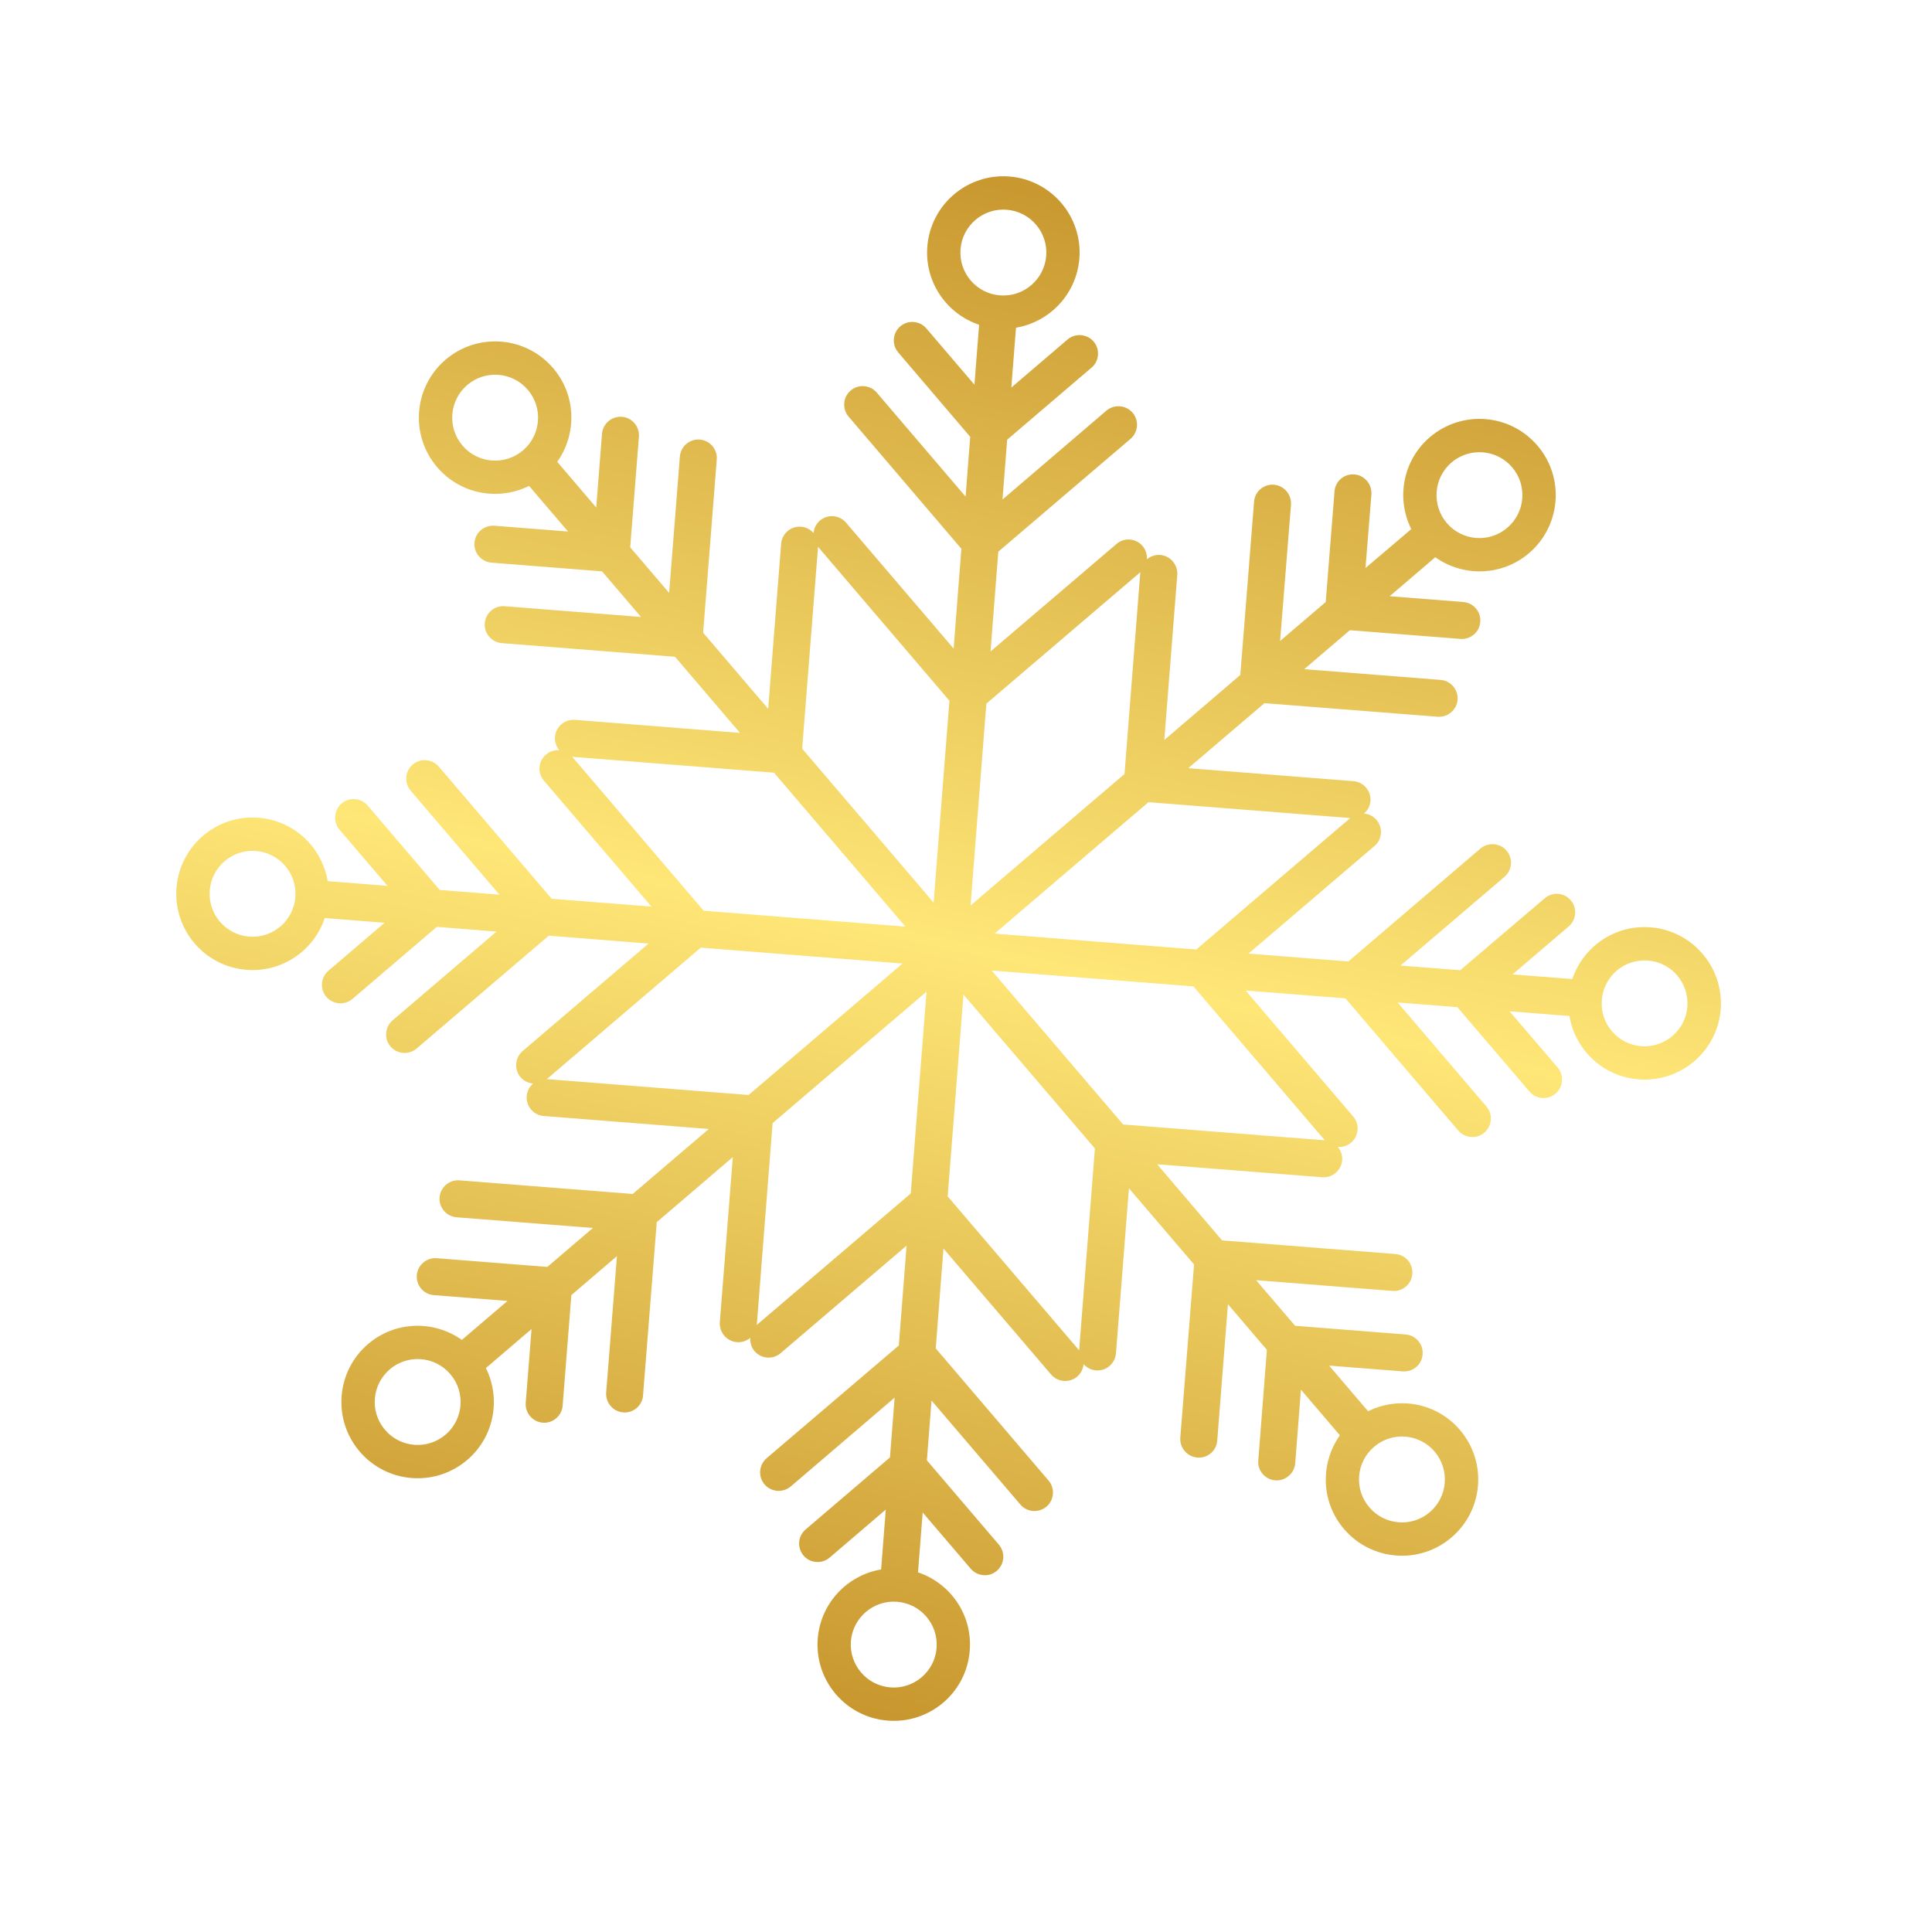<?xml version="1.0" encoding="UTF-8"?> <svg xmlns="http://www.w3.org/2000/svg" width="50" height="50" viewBox="0 0 50 50" fill="none"><path fill-rule="evenodd" clip-rule="evenodd" d="M39.008 13.659C38.543 14.058 37.841 14.003 37.443 13.536C37.045 13.069 37.1 12.368 37.565 11.968C38.034 11.571 38.736 11.626 39.134 12.093C39.532 12.559 39.477 13.261 39.008 13.659ZM34.944 21.171L30.96 24.573L25.739 24.162L29.723 20.76L34.944 21.171ZM42.65 24.859C43.259 24.906 43.716 25.441 43.669 26.054C43.622 26.666 43.084 27.122 42.474 27.075C41.86 27.026 41.404 26.491 41.455 25.88C41.503 25.267 42.036 24.81 42.65 24.859ZM34.287 29.511L29.066 29.101L25.664 25.117L30.886 25.528L34.287 29.511ZM37.127 37.566C37.525 38.033 37.47 38.734 37.005 39.133C36.541 39.533 35.839 39.477 35.44 39.011C35.037 38.543 35.093 37.842 35.562 37.443C36.027 37.044 36.729 37.1 37.127 37.566ZM27.928 34.946L24.526 30.962L24.935 25.739L28.336 29.723L27.928 34.946ZM24.239 42.649C24.192 43.261 23.654 43.717 23.044 43.67C22.43 43.621 21.974 43.086 22.021 42.474C22.072 41.863 22.606 41.405 23.22 41.454C23.829 41.502 24.286 42.037 24.239 42.649ZM19.586 34.289L19.995 29.066L23.979 25.664L23.57 30.887L19.586 34.289ZM11.531 37.129C11.065 37.527 10.362 37.472 9.964 37.005C9.565 36.538 9.621 35.837 10.088 35.438C10.554 35.039 11.256 35.095 11.654 35.562C12.053 36.028 11.998 36.73 11.531 37.129ZM14.152 27.927L18.136 24.525L23.358 24.936L19.374 28.338L14.152 27.927ZM6.449 24.239C5.837 24.191 5.38 23.656 5.428 23.044C5.476 22.432 6.011 21.975 6.623 22.023C7.235 22.071 7.692 22.606 7.644 23.218C7.596 23.83 7.061 24.287 6.449 24.239ZM14.809 19.586L20.031 19.997L23.433 23.981L18.211 23.57L14.809 19.586ZM11.969 11.531C11.571 11.064 11.626 10.363 12.092 9.964C12.559 9.565 13.261 9.621 13.659 10.088C14.058 10.554 14.003 11.256 13.536 11.655C13.069 12.053 12.368 11.998 11.969 11.531ZM21.171 14.152L24.571 18.135L24.162 23.359L20.76 19.375L21.171 14.152ZM24.858 6.449C24.907 5.837 25.442 5.38 26.053 5.428C26.667 5.476 27.124 6.011 27.076 6.624C27.025 7.235 26.492 7.692 25.878 7.644C25.267 7.596 24.81 7.061 24.858 6.449ZM29.511 14.809L29.102 20.032L25.118 23.434L25.527 18.21L29.511 14.809ZM37.006 11.313C36.303 11.914 36.128 12.901 36.524 13.693L35.339 14.7L35.492 12.794C35.51 12.531 35.313 12.299 35.05 12.278C34.787 12.257 34.555 12.455 34.537 12.719L34.309 15.581L33.129 16.588L33.411 13.061C33.428 12.797 33.231 12.566 32.968 12.545C32.705 12.524 32.473 12.722 32.455 12.986L32.099 17.468L30.132 19.151L30.468 14.878C30.486 14.614 30.288 14.383 30.025 14.362C29.898 14.353 29.775 14.396 29.681 14.474C29.689 14.352 29.653 14.228 29.569 14.129C29.397 13.929 29.095 13.905 28.896 14.077L25.635 16.86L25.836 14.277L29.259 11.357C29.458 11.185 29.483 10.882 29.311 10.681C29.139 10.481 28.837 10.457 28.634 10.627L25.945 12.927L26.065 11.38L28.248 9.515C28.451 9.345 28.472 9.04 28.305 8.841C28.133 8.64 27.826 8.615 27.627 8.787L26.173 10.03L26.294 8.481C27.165 8.334 27.86 7.612 27.934 6.691C28.02 5.605 27.209 4.654 26.122 4.568C25.035 4.483 24.084 5.295 23.999 6.381C23.926 7.303 24.5 8.124 25.339 8.405L25.218 9.955L23.974 8.499C23.803 8.299 23.499 8.275 23.299 8.446C23.099 8.617 23.075 8.921 23.246 9.121L25.109 11.305L24.989 12.851L22.69 10.16C22.519 9.96 22.215 9.936 22.015 10.107C21.814 10.278 21.791 10.582 21.962 10.782L24.88 14.202L24.68 16.785L21.895 13.526C21.724 13.325 21.42 13.301 21.22 13.472C21.121 13.557 21.065 13.675 21.055 13.795C20.975 13.703 20.861 13.642 20.731 13.631C20.468 13.61 20.237 13.808 20.216 14.071L19.88 18.345L18.197 16.374L18.55 11.891C18.571 11.628 18.373 11.397 18.11 11.376C17.848 11.355 17.616 11.553 17.595 11.816L17.317 15.344L16.31 14.165L16.535 11.302C16.556 11.039 16.358 10.807 16.095 10.787C15.832 10.766 15.601 10.964 15.58 11.227L15.43 13.134L14.421 11.952C14.934 11.232 14.916 10.23 14.315 9.527C13.607 8.699 12.361 8.601 11.532 9.308C10.703 10.017 10.605 11.262 11.314 12.091C11.914 12.794 12.9 12.969 13.692 12.575L14.701 13.756L12.794 13.606C12.531 13.586 12.299 13.784 12.279 14.046C12.258 14.309 12.456 14.541 12.719 14.561L15.581 14.787L16.589 15.967L13.06 15.689C12.798 15.668 12.566 15.866 12.546 16.129C12.525 16.391 12.723 16.623 12.985 16.644L17.469 16.997L19.151 18.967L14.878 18.63C14.615 18.61 14.383 18.808 14.363 19.07C14.352 19.2 14.396 19.322 14.474 19.415C14.353 19.407 14.229 19.443 14.129 19.529C13.929 19.699 13.905 20.003 14.076 20.204L16.86 23.463L14.277 23.26L11.356 19.84C11.185 19.64 10.882 19.616 10.681 19.787C10.481 19.958 10.457 20.262 10.628 20.462L12.926 23.154L11.38 23.032L9.515 20.848C9.344 20.648 9.04 20.624 8.84 20.795C8.639 20.966 8.616 21.27 8.786 21.471L10.029 22.926L8.48 22.804C8.334 21.931 7.613 21.236 6.691 21.163C5.604 21.078 4.654 21.889 4.568 22.977C4.483 24.063 5.294 25.014 6.381 25.099C7.303 25.172 8.124 24.598 8.405 23.759L9.954 23.881L8.499 25.123C8.299 25.294 8.275 25.598 8.446 25.799C8.617 25.999 8.921 26.023 9.121 25.852L11.305 23.987L12.851 24.109L10.16 26.407C9.96 26.579 9.936 26.883 10.107 27.083C10.278 27.283 10.582 27.307 10.782 27.136L14.202 24.215L16.785 24.419L13.525 27.202C13.325 27.373 13.301 27.677 13.472 27.878C13.557 27.977 13.674 28.032 13.795 28.043C13.704 28.123 13.641 28.236 13.631 28.366C13.61 28.629 13.808 28.861 14.071 28.882L18.344 29.218L16.374 30.9L11.891 30.547C11.628 30.527 11.396 30.725 11.376 30.988C11.355 31.25 11.553 31.482 11.816 31.503L15.344 31.78L14.165 32.788L11.302 32.562C11.039 32.542 10.807 32.74 10.787 33.003C10.766 33.265 10.964 33.497 11.227 33.518L13.134 33.668L11.953 34.677C11.232 34.164 10.23 34.182 9.527 34.782C8.698 35.491 8.6 36.736 9.308 37.565C10.016 38.394 11.262 38.492 12.091 37.784C12.794 37.184 12.969 36.197 12.575 35.405L13.756 34.396L13.606 36.303C13.586 36.566 13.783 36.798 14.046 36.819C14.309 36.84 14.541 36.642 14.561 36.379L14.787 33.517L15.966 32.509L15.688 36.037C15.668 36.3 15.866 36.532 16.129 36.553C16.392 36.574 16.624 36.376 16.642 36.112L16.997 31.629L18.965 29.946L18.629 34.219C18.611 34.483 18.809 34.715 19.072 34.735C19.199 34.745 19.322 34.701 19.417 34.624C19.409 34.745 19.445 34.87 19.528 34.968C19.7 35.169 20.003 35.192 20.201 35.021L23.462 32.237L23.261 34.821L19.838 37.74C19.64 37.912 19.614 38.216 19.786 38.416C19.958 38.617 20.26 38.64 20.464 38.47L23.153 36.171L23.032 37.718L20.849 39.583C20.646 39.753 20.625 40.058 20.797 40.259C20.965 40.458 21.271 40.482 21.47 40.311L22.924 39.068L22.803 40.617C21.932 40.764 21.237 41.486 21.163 42.407C21.077 43.493 21.888 44.444 22.975 44.529C24.062 44.615 25.015 43.804 25.097 42.716C25.171 41.795 24.599 40.974 23.758 40.693L23.879 39.143L25.122 40.598C25.293 40.799 25.6 40.824 25.799 40.652C25.998 40.48 26.023 40.177 25.851 39.976L23.988 37.793L24.108 36.246L26.407 38.937C26.578 39.138 26.881 39.161 27.084 38.991C27.283 38.82 27.308 38.516 27.136 38.316L24.217 34.896L24.417 32.312L27.202 35.572C27.374 35.773 27.676 35.796 27.879 35.626C27.976 35.541 28.033 35.424 28.041 35.302C28.122 35.394 28.237 35.457 28.364 35.466C28.627 35.487 28.859 35.289 28.881 35.027L29.217 30.753L30.902 32.724L30.546 37.206C30.528 37.47 30.725 37.702 30.989 37.722C31.252 37.743 31.484 37.545 31.502 37.282L31.779 33.753L32.787 34.933L32.564 37.797C32.542 38.058 32.739 38.29 33.002 38.311C33.265 38.332 33.497 38.134 33.52 37.872L33.668 35.964L34.676 37.145C34.166 37.866 34.181 38.867 34.781 39.569C35.489 40.399 36.737 40.498 37.564 39.789C38.395 39.082 38.491 37.835 37.782 37.006C37.183 36.303 36.199 36.129 35.406 36.523L34.398 35.342L36.304 35.491C36.567 35.512 36.799 35.314 36.817 35.051C36.839 34.789 36.642 34.557 36.379 34.536L33.517 34.311L32.508 33.131L36.038 33.409C36.301 33.43 36.533 33.232 36.55 32.968C36.573 32.706 36.376 32.474 36.112 32.454L31.627 32.101L29.947 30.131L34.218 30.467C34.481 30.488 34.713 30.29 34.735 30.027C34.746 29.897 34.699 29.774 34.623 29.682C34.745 29.691 34.867 29.654 34.968 29.57C35.167 29.398 35.193 29.094 35.02 28.894L32.236 25.634L34.82 25.838L37.739 29.257C37.911 29.458 38.218 29.482 38.417 29.311C38.615 29.139 38.641 28.836 38.468 28.635L36.17 25.944L37.716 26.065L39.584 28.25C39.755 28.45 40.058 28.474 40.256 28.302C40.46 28.132 40.48 27.827 40.313 27.628L39.066 26.172L40.616 26.294C40.763 27.166 41.484 27.861 42.405 27.934C43.492 28.019 44.446 27.209 44.532 26.122C44.613 25.034 43.802 24.084 42.715 23.999C41.793 23.926 40.974 24.5 40.691 25.338L39.145 25.217L40.599 23.975C40.798 23.803 40.823 23.499 40.651 23.299C40.479 23.098 40.177 23.075 39.978 23.247L37.79 25.11L36.245 24.989L38.938 22.691C39.137 22.519 39.162 22.215 38.99 22.015C38.819 21.814 38.516 21.791 38.313 21.961L34.895 24.883L32.311 24.679L35.571 21.895C35.775 21.725 35.795 21.42 35.623 21.219C35.539 21.12 35.422 21.065 35.3 21.054C35.395 20.976 35.456 20.861 35.467 20.732C35.489 20.469 35.287 20.236 35.029 20.217L30.753 19.88L32.724 18.198L37.205 18.549C37.468 18.57 37.7 18.372 37.722 18.11C37.744 17.848 37.543 17.615 37.284 17.596L33.754 17.318L34.934 16.31L37.796 16.535C38.059 16.556 38.291 16.358 38.309 16.095C38.331 15.832 38.134 15.601 37.871 15.58L35.965 15.43L37.145 14.421C37.864 14.934 38.868 14.916 39.571 14.316C40.398 13.607 40.499 12.362 39.789 11.532C39.08 10.703 37.837 10.606 37.006 11.313Z" fill="url(#paint0_linear_2008_586)"></path><defs><linearGradient id="paint0_linear_2008_586" x1="29.343" y1="2.299" x2="19.989" y2="45.715" gradientUnits="userSpaceOnUse"><stop stop-color="#C39028"></stop><stop offset="0.02" stop-color="#C39028"></stop><stop offset="0.51" stop-color="#FEE677"></stop><stop offset="1" stop-color="#C39028"></stop></linearGradient></defs></svg> 